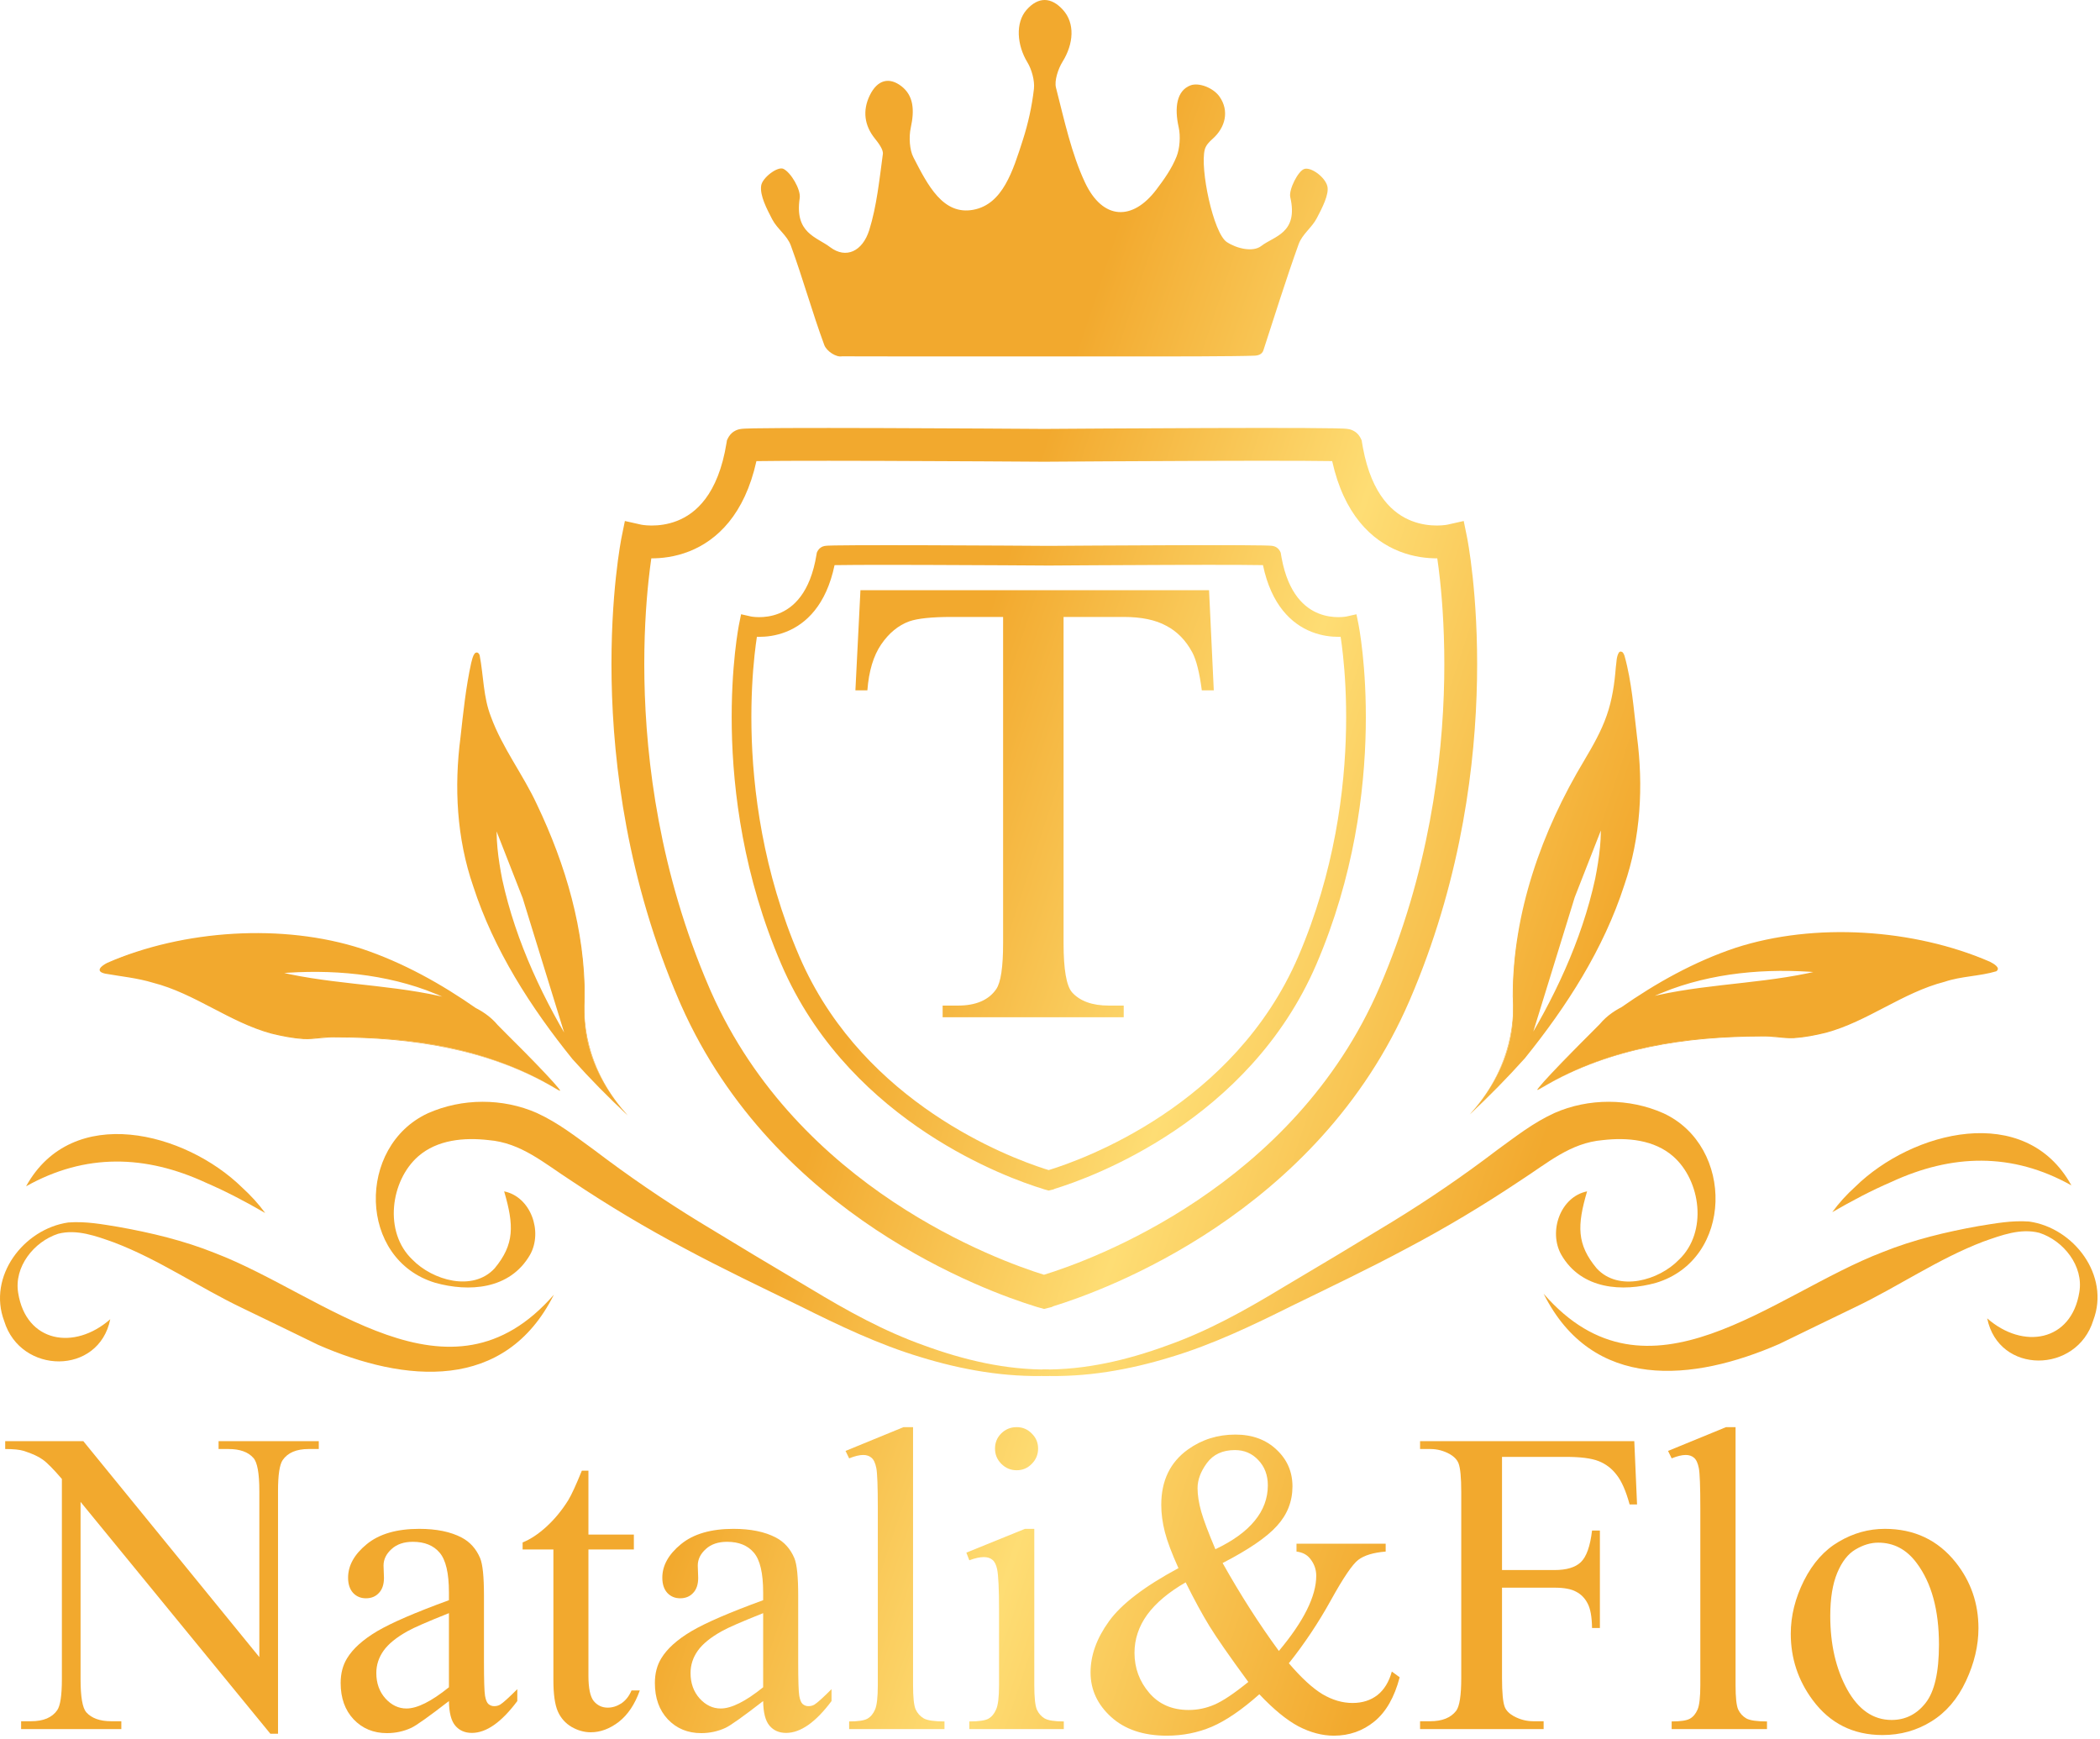 <?xml version="1.0" encoding="UTF-8"?> <svg xmlns="http://www.w3.org/2000/svg" width="320" height="265" viewBox="0 0 320 265" fill="none"><path d="M16.802 201C15.072 209.58 3.142 209.46 0.642 201.29C-1.928 194.48 3.602 187.23 10.412 186.26C13.072 186.06 15.572 186.53 18.072 186.94C23.022 187.82 28.062 189.03 32.732 190.91C49.572 197.34 68.482 215.57 84.402 197.26C76.962 212.15 61.682 210.67 48.492 204.91C45.542 203.46 39.922 200.75 36.902 199.29C30.282 196.12 24.302 191.95 17.422 189.32C14.642 188.33 11.712 187.24 8.862 187.98C5.162 189.18 2.102 193.03 2.772 197.01C3.982 204.56 11.332 205.81 16.802 201Z" fill="url(#paint0_linear_2436_64)"></path><path d="M3.972 180.75C11.012 167.99 28.262 172.46 36.922 180.96C38.202 182.13 39.392 183.42 40.412 184.82C37.422 183.09 34.452 181.53 31.422 180.22C22.202 175.95 13.022 175.67 3.972 180.75Z" fill="url(#paint1_linear_2436_64)"></path><path d="M76.822 181.52C80.882 182.34 82.742 187.63 80.782 191.16C77.692 196.54 71.392 196.86 66.352 195.46C54.542 191.93 54.332 174.65 65.202 169.62C70.412 167.3 76.622 167.29 81.812 169.58C85.102 171.09 87.712 173.17 90.522 175.2C95.722 179.15 101.002 182.77 106.572 186.18C112.132 189.57 117.762 192.95 123.412 196.29C129.022 199.68 134.652 202.81 140.822 205C146.912 207.23 153.302 208.74 159.832 208.66L159.852 209.62C153.222 209.88 146.572 208.71 140.242 206.76C133.912 204.86 127.832 201.95 121.952 199.02C116.052 196.14 110.112 193.32 104.282 190.19C98.442 187.11 92.662 183.65 87.172 179.98C82.832 177.18 79.412 174.12 74.442 173.71C70.722 173.28 66.632 173.65 63.732 176.18C59.512 179.87 58.422 187.73 62.842 191.92C65.902 195.07 72.042 196.86 75.372 193.25C78.402 189.59 78.342 186.72 76.822 181.52Z" fill="url(#paint2_linear_2436_64)"></path><path d="M241.842 181.52C240.312 186.72 240.252 189.6 243.312 193.26C246.642 196.87 252.792 195.09 255.842 191.93C260.252 187.73 259.172 179.87 254.952 176.18C252.052 173.65 247.962 173.28 244.242 173.71C239.262 174.13 235.852 177.19 231.512 179.98C226.022 183.65 220.242 187.11 214.402 190.19C208.572 193.32 202.632 196.14 196.732 199.02C190.852 201.95 184.772 204.86 178.442 206.76C172.112 208.71 165.462 209.88 158.832 209.62L158.852 208.66C165.382 208.74 171.772 207.23 177.862 205C184.042 202.81 189.662 199.68 195.272 196.29C200.922 192.95 206.552 189.57 212.112 186.18C217.682 182.77 222.962 179.16 228.162 175.2C230.972 173.17 233.572 171.09 236.872 169.58C242.062 167.29 248.272 167.3 253.482 169.62C264.342 174.65 264.142 191.92 252.332 195.46C247.302 196.86 240.982 196.53 237.902 191.16C235.922 187.62 237.772 182.34 241.842 181.52Z" fill="url(#paint3_linear_2436_64)"></path><path d="M184.177 65.219C189.557 65.202 194.77 65.196 198.651 65.214C200.589 65.223 202.206 65.237 203.348 65.26C203.915 65.271 204.386 65.285 204.728 65.302C204.892 65.31 205.065 65.32 205.218 65.337C205.284 65.344 205.416 65.359 205.564 65.391C205.628 65.404 205.789 65.439 205.982 65.514C206.076 65.552 206.256 65.628 206.459 65.763C206.607 65.861 206.949 66.107 207.221 66.556L207.332 66.762L207.492 67.092L207.55 67.454L207.677 68.189C209.055 75.64 212.435 78.312 215.066 79.352C216.521 79.928 217.928 80.075 218.985 80.071C219.508 80.069 219.932 80.03 220.211 79.994C220.35 79.976 220.453 79.959 220.512 79.948C220.532 79.945 220.547 79.941 220.557 79.939L220.564 79.938C220.565 79.938 220.567 79.939 220.568 79.938L223.044 79.381L223.552 81.883L221.102 82.38C223.533 81.886 223.553 81.884 223.553 81.885C223.553 81.885 223.553 81.886 223.553 81.888C223.553 81.89 223.554 81.892 223.555 81.895C223.556 81.901 223.558 81.91 223.56 81.92C223.564 81.94 223.569 81.969 223.576 82.005C223.59 82.078 223.609 82.183 223.634 82.318C223.683 82.589 223.752 82.983 223.832 83.493C223.993 84.513 224.203 85.997 224.405 87.884C224.809 91.656 225.182 97.046 225.067 103.563C224.842 116.182 222.785 133.091 215.527 150.693L214.808 152.399C200.779 184.973 168.074 196.695 160.545 199.01L160.453 199.053L160.243 199.149L160.019 199.206L159.738 199.275L159.102 199.434L158.469 199.261L158.069 199.15L158.018 199.137L157.967 199.12L157.687 199.03C150.648 196.857 118.086 185.355 103.79 153.164L103.456 152.399C95.614 134.187 93.429 116.589 93.197 103.563C93.082 97.046 93.454 91.656 93.859 87.884C94.061 85.997 94.271 84.513 94.432 83.493C94.512 82.983 94.581 82.589 94.63 82.318C94.655 82.183 94.674 82.078 94.688 82.005C94.695 81.969 94.7 81.94 94.704 81.92C94.706 81.91 94.708 81.901 94.709 81.895C94.71 81.892 94.711 81.89 94.711 81.888C94.711 81.886 94.711 81.885 94.711 81.885C94.712 81.884 94.733 81.887 97.162 82.38L94.712 81.883L95.22 79.381L97.695 79.937L97.696 79.938H97.699L97.706 79.94C97.716 79.942 97.731 79.944 97.752 79.948C97.811 79.959 97.914 79.976 98.053 79.994C98.332 80.03 98.756 80.069 99.279 80.071C100.336 80.075 101.743 79.928 103.198 79.352C105.914 78.279 109.427 75.466 110.714 67.454L110.775 67.075L110.945 66.732L111.062 66.526C111.343 66.076 111.693 65.834 111.836 65.742C112.038 65.613 112.215 65.54 112.308 65.505C112.496 65.433 112.655 65.4 112.717 65.388C112.861 65.358 112.989 65.344 113.054 65.337C113.204 65.321 113.377 65.311 113.54 65.304C113.881 65.287 114.351 65.273 114.918 65.263C116.059 65.241 117.676 65.226 119.613 65.218C123.493 65.2 128.707 65.206 134.087 65.222C144.826 65.255 156.254 65.33 159.131 65.35C162.004 65.33 173.435 65.252 184.177 65.219ZM184.193 70.219C173.44 70.252 161.994 70.33 159.15 70.35H159.114C156.271 70.331 144.824 70.255 134.071 70.222C128.694 70.206 123.496 70.201 119.636 70.218C117.845 70.226 116.351 70.239 115.264 70.258C113.462 78.374 109.292 82.32 105.037 84.003C102.84 84.872 100.768 85.077 99.26 85.071C99.256 85.071 99.253 85.07 99.249 85.07C99.121 85.946 98.974 87.07 98.83 88.416C98.445 92.013 98.085 97.194 98.196 103.474C98.42 116.046 100.531 132.963 108.048 150.421L108.36 151.137C121.671 181.103 152.145 192.073 159.085 194.227C166.332 191.998 197.111 180.85 210.216 150.421C217.733 132.963 219.844 116.046 220.068 103.474C220.179 97.194 219.819 92.013 219.434 88.416C219.29 87.07 219.141 85.946 219.014 85.07C219.011 85.07 219.007 85.071 219.004 85.071C217.496 85.077 215.424 84.872 213.227 84.003C208.971 82.32 204.8 78.373 202.998 70.255C201.912 70.236 200.419 70.222 198.628 70.214C194.768 70.196 189.57 70.202 184.193 70.219ZM220.568 79.938H220.564C220.562 79.939 220.559 79.939 220.557 79.939H220.559C220.56 79.939 220.562 79.939 220.564 79.938C220.566 79.938 220.568 79.938 220.569 79.937L220.568 79.938Z" fill="url(#paint4_linear_2436_64)"></path><path d="M188.967 83.069C190.396 83.075 191.586 83.086 192.426 83.103C192.843 83.111 193.188 83.122 193.434 83.134C193.554 83.14 193.674 83.147 193.777 83.159C193.823 83.163 193.906 83.173 193.998 83.193C194.038 83.201 194.137 83.223 194.254 83.269C194.311 83.292 194.42 83.339 194.542 83.42C194.632 83.48 194.837 83.629 194.999 83.9L195.065 84.023L195.159 84.218L195.193 84.433L195.288 84.985C196.322 90.58 198.884 92.66 200.95 93.477C202.076 93.922 203.16 94.034 203.971 94.031C204.373 94.029 204.7 93.999 204.919 93.971C205.027 93.957 205.108 93.944 205.157 93.935C205.179 93.931 205.194 93.928 205.203 93.926L206.698 93.591L207.002 95.092L205.532 95.39C206.907 95.111 206.996 95.093 207.002 95.092L207.003 95.095C207.003 95.096 207.003 95.098 207.004 95.1C207.005 95.104 207.005 95.11 207.007 95.118C207.01 95.132 207.014 95.153 207.019 95.179C207.029 95.231 207.044 95.307 207.061 95.406C207.097 95.603 207.147 95.891 207.206 96.265C207.324 97.012 207.478 98.101 207.627 99.487C207.924 102.258 208.198 106.22 208.113 111.013C207.944 120.593 206.342 133.531 200.59 146.922C190.293 170.834 166.24 179.436 160.747 181.123L160.641 181.171L160.515 181.227L160.38 181.259L160.17 181.309L159.795 181.399L159.133 181.216L159.095 181.205L159.057 181.193L158.848 181.123C153.672 179.528 130.143 171.194 119.55 148.03L119.055 146.913C113.287 133.527 111.68 120.591 111.51 111.012C111.425 106.22 111.699 102.258 111.996 99.487C112.145 98.101 112.3 97.012 112.418 96.265C112.477 95.891 112.527 95.603 112.562 95.406C112.58 95.307 112.595 95.231 112.605 95.178C112.61 95.152 112.614 95.131 112.617 95.117C112.618 95.11 112.619 95.104 112.62 95.1C112.62 95.098 112.621 95.095 112.621 95.094L112.622 95.093C112.622 95.092 112.622 95.091 114.092 95.39L112.622 95.091L112.928 93.589L114.42 93.926C114.428 93.928 114.444 93.932 114.468 93.936C114.517 93.945 114.598 93.958 114.707 93.972C114.925 94 115.252 94.03 115.655 94.032C116.466 94.035 117.55 93.924 118.675 93.48C120.807 92.638 123.466 90.45 124.431 84.433L124.468 84.205L124.57 83.999L124.64 83.875C124.809 83.603 125.021 83.459 125.107 83.404C125.229 83.326 125.336 83.282 125.391 83.261C125.505 83.218 125.601 83.198 125.64 83.19C125.728 83.172 125.809 83.163 125.853 83.159C125.954 83.148 126.074 83.141 126.193 83.135C126.439 83.123 126.782 83.114 127.199 83.106C128.038 83.09 129.229 83.079 130.658 83.073C133.519 83.06 137.364 83.065 141.333 83.076C149.258 83.1 157.692 83.155 159.811 83.17C161.929 83.155 170.364 83.097 178.291 83.073C182.26 83.06 186.106 83.055 188.967 83.069ZM178.301 86.073C170.368 86.098 161.923 86.155 159.823 86.17H159.802C157.703 86.155 149.257 86.1 141.324 86.076C137.357 86.065 133.52 86.06 130.671 86.073C129.245 86.079 128.073 86.09 127.257 86.106C127.228 86.106 127.199 86.107 127.171 86.108C125.897 92.183 122.842 95.059 119.777 96.27C118.206 96.89 116.722 97.037 115.641 97.032C115.535 97.031 115.434 97.028 115.336 97.025C115.232 97.711 115.104 98.648 114.979 99.807C114.693 102.473 114.427 106.308 114.51 110.958C114.675 120.265 116.237 132.793 121.809 145.727L122.279 146.784C132.01 168.057 153.391 176.222 159.238 178.102L159.763 178.266L159.779 178.272L159.797 178.277L159.8 178.278C164.991 176.692 188.049 168.462 197.834 145.737C203.391 132.798 204.949 120.268 205.113 110.96C205.195 106.31 204.929 102.473 204.643 99.807C204.519 98.647 204.391 97.71 204.287 97.024C204.189 97.027 204.087 97.03 203.982 97.031C202.901 97.035 201.417 96.887 199.847 96.266C196.782 95.054 193.726 92.178 192.452 86.105C192.424 86.104 192.395 86.103 192.366 86.103C191.55 86.087 190.378 86.075 188.952 86.069C186.103 86.056 182.268 86.06 178.301 86.073ZM114.42 93.926L114.414 93.925C114.414 93.925 114.415 93.925 114.416 93.925L114.42 93.926Z" fill="url(#paint5_linear_2436_64)"></path><path d="M66.922 152.25C66.922 152.25 62.812 151.21 55.242 150.53C47.672 149.84 40.792 148.05 40.792 148.05C40.792 148.05 49.772 146.72 60.232 149.05C64.022 149.9 68.652 151.87 72.482 153.92C66.572 149.73 58.402 145.09 49.882 143.37C32.912 139.95 15.182 146.29 15.312 147.77C15.352 148.21 16.952 148.36 18.282 148.54C30.892 150.22 34.492 156.84 45.142 158.12C48.492 158.52 47.092 157.8 53.512 158.01C59.502 158.2 71.422 158.71 82.682 164.72C84.582 165.74 85.252 166.26 85.332 166.16C85.492 165.94 78.912 159.05 74.442 155.15C72.372 153.35 69.592 152.89 66.922 152.25Z" fill="url(#paint6_linear_2436_64)"></path><path d="M66.802 152.74C62.522 151.8 58.152 151.27 53.772 150.85C48.632 150.27 43.542 149.22 38.542 147.92C50.152 146.24 62.362 147.77 72.622 153.66L72.302 154.18C66.962 150.39 61.192 147.13 54.992 145.02C43.022 141.06 28.072 141.98 16.512 146.94C16.162 147.13 15.792 147.34 15.542 147.61C15.412 147.78 15.412 147.79 15.572 147.9C16.492 148.3 17.542 148.29 18.532 148.47C21.802 148.93 25.002 149.84 28.022 151.18C32.512 153.19 36.642 156.05 41.432 157.34C43.022 157.73 44.642 158.05 46.272 158.17C47.902 158.24 49.542 157.85 51.192 157.93C62.652 157.98 74.452 159.79 84.432 165.72L84.962 166.03C85.052 166.08 85.142 166.13 85.232 166.17C85.382 166.23 85.262 166.05 85.212 165.99C82.302 162.53 79.012 159.39 75.602 156.44C73.232 154.01 70.052 153.32 66.802 152.74ZM67.042 151.77C70.242 152.49 73.642 153.54 75.842 156.18C79.032 159.46 82.402 162.58 85.322 166.11C85.372 166.17 85.292 166.21 85.242 166.18C85.142 166.14 85.052 166.09 84.962 166.04L84.432 165.73C74.442 159.84 62.642 158.07 51.202 158.06C49.542 157.99 47.932 158.39 46.272 158.32C44.622 158.21 43.002 157.89 41.392 157.5C35.002 155.78 29.722 151.37 23.302 149.73C20.932 149.01 18.482 148.78 16.042 148.35C14.422 148 15.412 147.16 16.372 146.69C27.942 141.66 43.102 140.65 55.142 144.56C61.422 146.66 67.252 149.91 72.652 153.69L72.332 154.21C69.932 152.94 67.452 151.8 64.912 150.85C57.282 148.08 48.872 147.6 40.852 148.47L40.892 147.66C49.462 150 58.402 149.85 67.042 151.77Z" fill="url(#paint7_linear_2436_64)"></path><path d="M89.042 151.96C89.122 139.33 84.192 128.23 82.652 124.77C78.352 115.09 74.222 112.37 73.292 103.41C73.142 102 73.002 99.68 72.632 99.67C71.722 99.63 70.202 113.43 69.992 118.39C69.282 134.7 78.552 150.03 87.632 161.09C83.822 155.35 79.712 146.47 77.872 140.93C74.322 130.2 75.272 124.33 75.272 124.33L80.102 136.67L87.632 161.08C90.412 164.46 93.172 167.45 95.632 169.94C93.012 167.02 90.502 163.18 89.472 158.34C88.912 155.67 89.032 153.81 89.042 151.96Z" fill="url(#paint8_linear_2436_64)"></path><path d="M88.992 151.96C88.962 141.79 85.952 131.84 81.542 122.77C79.372 118.17 76.162 114.13 74.382 109.33C73.202 106.36 73.182 103.09 72.602 100.02C72.582 99.97 72.542 99.89 72.542 99.9C72.512 99.92 72.762 99.94 72.712 99.91C71.402 103.88 71.302 108.24 70.772 112.38C69.842 119.9 70.302 127.58 72.832 134.76C76.012 144.36 81.632 152.97 88.012 160.75C88.052 160.76 87.212 161.34 87.212 161.35C80.502 150.48 73.172 135.31 75.012 122.28L80.572 136.48C80.592 136.53 88.102 160.87 88.112 160.92C89.922 163.2 93.122 167.25 95.622 169.93L95.632 169.94C91.142 165.12 88.522 158.59 88.992 151.96ZM89.102 151.96C88.592 158.58 91.172 165.1 95.642 169.94C92.732 167.22 89.922 164.38 87.262 161.4L87.202 161.33L87.172 161.23C87.172 161.22 79.602 136.72 79.652 136.85L74.822 124.51L75.782 124.41C75.452 127.55 75.922 130.88 76.532 134C78.602 143.54 82.902 152.57 88.062 160.8C88.052 160.79 87.252 161.42 87.252 161.39C80.862 153.48 75.252 144.74 72.102 135.01C69.592 127.73 69.182 119.91 70.172 112.33C70.592 108.54 70.982 104.74 71.802 101C71.962 100.5 71.992 100 72.362 99.54C72.372 99.5 72.542 99.42 72.642 99.41C72.922 99.43 73.032 99.68 73.092 99.85C73.692 102.99 73.632 106.19 74.802 109.18C76.532 113.94 79.722 118.02 81.842 122.62C86.202 131.76 89.152 141.77 89.102 151.96Z" fill="url(#paint9_linear_2436_64)"></path><path d="M302.812 200.87C308.272 205.67 315.642 204.42 316.852 196.87C317.522 192.9 314.462 189.04 310.762 187.84C307.912 187.1 304.992 188.19 302.202 189.18C295.312 191.81 289.342 195.98 282.722 199.15C279.692 200.63 274.102 203.3 271.132 204.77C257.942 210.53 242.672 212.02 235.222 197.12C251.142 215.43 270.062 197.2 286.892 190.77C291.562 188.89 296.602 187.68 301.552 186.8C304.052 186.4 306.552 185.92 309.212 186.12C316.022 187.08 321.552 194.34 318.982 201.15C316.472 209.33 304.552 209.45 302.812 200.87Z" fill="url(#paint10_linear_2436_64)"></path><path d="M315.642 180.61C306.592 175.54 297.412 175.82 288.192 180.09C285.162 181.39 282.192 182.96 279.202 184.69C280.222 183.28 281.402 182 282.692 180.83C291.352 172.32 308.612 167.85 315.642 180.61Z" fill="url(#paint11_linear_2436_64)"></path><path d="M252.692 152.12C252.692 152.12 256.802 151.08 264.372 150.4C271.942 149.71 278.822 147.92 278.822 147.92C278.822 147.92 269.842 146.59 259.382 148.92C255.592 149.77 250.962 151.74 247.132 153.79C253.042 149.6 261.212 144.96 269.732 143.24C286.702 139.82 304.432 146.16 304.302 147.64C304.262 148.08 302.662 148.23 301.332 148.41C288.722 150.09 285.122 156.71 274.472 157.99C271.122 158.39 272.522 157.67 266.102 157.88C260.112 158.07 248.192 158.58 236.932 164.59C235.032 165.61 234.362 166.13 234.282 166.03C234.122 165.81 240.702 158.92 245.172 155.02C247.242 153.21 250.022 152.75 252.692 152.12Z" fill="url(#paint12_linear_2436_64)"></path><path d="M252.572 151.63C261.212 149.72 270.152 149.86 278.722 147.51L278.762 148.32C270.742 147.45 262.332 147.93 254.702 150.7C252.162 151.65 249.682 152.78 247.282 154.06L246.962 153.54C252.362 149.76 258.192 146.51 264.472 144.41C276.522 140.5 291.662 141.51 303.242 146.54C303.732 146.8 304.962 147.46 304.192 147.99C301.622 148.76 298.872 148.72 296.312 149.59C289.892 151.24 284.612 155.64 278.222 157.36C276.622 157.75 274.992 158.07 273.342 158.18C271.682 158.25 270.072 157.85 268.412 157.92C256.962 157.93 245.172 159.7 235.182 165.59L234.652 165.9C234.562 165.95 234.472 166 234.372 166.04C234.322 166.08 234.242 166.04 234.292 165.97C237.202 162.45 240.572 159.32 243.772 156.04C245.972 153.4 249.372 152.35 252.572 151.63ZM252.812 152.6C249.572 153.18 246.382 153.87 244.012 156.29C240.602 159.24 237.302 162.38 234.402 165.84C233.992 166.37 235.102 165.59 235.192 165.56C245.172 159.63 256.972 157.82 268.432 157.77C270.072 157.69 271.722 158.08 273.352 158.01C274.982 157.89 276.602 157.57 278.192 157.18C282.982 155.89 287.112 153.03 291.602 151.02C294.622 149.68 297.822 148.77 301.092 148.31C302.082 148.13 303.142 148.14 304.052 147.74C304.212 147.63 304.212 147.62 304.082 147.45C303.832 147.18 303.462 146.98 303.112 146.78C291.532 141.82 276.632 140.9 264.632 144.86C258.432 146.98 252.662 150.24 247.322 154.03L247.002 153.51C257.262 147.61 269.472 146.08 281.082 147.77C276.082 149.08 270.982 150.12 265.852 150.7C261.462 151.13 257.092 151.66 252.812 152.6Z" fill="url(#paint13_linear_2436_64)"></path><path d="M230.572 151.82C230.492 139.19 235.422 128.09 236.962 124.63C241.262 114.95 245.392 112.23 246.322 103.27C246.472 101.86 246.612 99.54 246.982 99.53C247.892 99.49 249.412 113.29 249.622 118.25C250.332 134.56 241.062 149.89 231.982 160.95C235.792 155.21 239.902 146.33 241.742 140.79C245.292 130.06 244.342 124.19 244.342 124.19L239.512 136.53L231.982 160.94C229.202 164.32 226.442 167.31 223.982 169.8C226.602 166.88 229.112 163.04 230.142 158.2C230.702 155.53 230.582 153.67 230.572 151.82Z" fill="url(#paint14_linear_2436_64)"></path><path d="M230.512 151.82C230.512 139.08 234.922 126.63 241.442 115.8C242.732 113.62 243.992 111.42 244.822 109.04C245.662 106.66 246.022 104.17 246.222 101.64C246.342 100.91 246.282 100.1 246.692 99.41C246.712 99.37 246.862 99.26 246.982 99.27C247.082 99.28 247.252 99.36 247.262 99.4C247.442 99.6 247.472 99.75 247.542 99.91C248.662 103.91 248.942 108.08 249.442 112.18C250.432 119.77 250.022 127.59 247.512 134.86C244.362 144.59 238.752 153.33 232.362 161.24C232.362 161.28 231.562 160.65 231.552 160.65C236.712 152.41 241.012 143.39 243.082 133.85C243.692 130.73 244.162 127.4 243.832 124.26L244.792 124.36L239.962 136.7C240.022 136.53 232.432 161.1 232.442 161.07V161.08L232.412 161.18L232.352 161.25C229.682 164.23 226.882 167.07 223.972 169.79C228.442 164.95 231.022 158.44 230.512 151.82ZM230.622 151.82C231.092 158.45 228.472 164.98 223.962 169.81L223.972 169.8C226.472 167.13 229.682 163.08 231.482 160.79C231.492 160.75 239.012 136.38 239.022 136.35L244.582 122.15C246.422 135.18 239.092 150.34 232.382 161.22C232.392 161.21 231.552 160.63 231.582 160.62C237.962 152.84 243.582 144.23 246.762 134.63C249.292 127.45 249.752 119.77 248.822 112.25C248.292 108.11 248.192 103.75 246.882 99.78C246.832 99.8 247.082 99.79 247.052 99.77C247.052 99.76 247.012 99.84 246.992 99.89C246.422 102.96 246.402 106.22 245.212 109.2C243.432 114 240.212 118.03 238.052 122.64C233.662 131.7 230.652 141.65 230.622 151.82Z" fill="url(#paint15_linear_2436_64)"></path><path d="M192.512 53.39C192.322 53.96 191.782 54.16 191.202 54.19C188.662 54.31 176.492 54.31 176.492 54.31H148.682C148.682 54.31 128.462 54.31 128.282 54.29C127.452 54.47 125.952 53.52 125.602 52.56C123.772 47.6 122.332 42.39 120.512 37.42C119.942 35.85 118.452 34.91 117.672 33.42C116.862 31.85 115.752 29.78 115.992 28.26C116.182 27.06 118.492 25.32 119.362 25.72C120.502 26.25 122.052 28.87 121.862 30.18C121.052 35.54 124.402 36.07 126.512 37.67C128.912 39.48 131.432 38.3 132.452 35.07C133.592 31.44 134.002 27.38 134.532 23.46C134.622 22.78 133.822 21.74 133.292 21.08C131.732 19.13 131.402 16.87 132.532 14.54C133.712 12.1 135.532 11.73 137.352 13.13C139.222 14.57 139.372 16.78 138.782 19.47C138.482 20.83 138.592 22.84 139.182 23.96C141.372 28.22 143.702 32.83 148.322 31.96C152.812 31.12 154.352 26.02 155.872 21.29C156.662 18.83 157.252 16.18 157.552 13.54C157.692 12.26 157.192 10.54 156.552 9.49C154.952 6.86 154.712 3.47 156.412 1.52C158.212 -0.54 160.202 -0.47 161.982 1.51C163.832 3.56 163.612 6.67 161.902 9.42C161.262 10.45 160.632 12.29 160.912 13.36C162.172 18.28 163.282 23.45 165.332 27.8C168.042 33.56 172.582 33.69 176.212 28.88C177.362 27.36 178.532 25.73 179.282 23.86C179.782 22.61 179.912 20.73 179.602 19.36C178.952 16.45 179.272 13.82 181.402 13.01C182.692 12.52 184.892 13.39 185.822 14.71C187.362 16.89 186.732 19.44 184.752 21.18C184.282 21.59 183.742 22.15 183.582 22.79C182.832 25.69 184.882 35.51 186.942 36.88C188.452 37.88 190.932 38.46 192.192 37.48C194.132 35.97 197.882 35.55 196.612 30.03C196.352 28.9 197.832 25.97 198.792 25.73C199.852 25.46 201.892 26.99 202.252 28.33C202.592 29.57 201.442 31.73 200.662 33.23C199.892 34.71 198.442 35.66 197.882 37.22C195.952 42.59 194.242 48.08 192.512 53.39Z" fill="url(#paint16_linear_2436_64)"></path><path d="M184.237 89.92L184.957 105.18H183.134C182.782 102.493 182.302 100.573 181.694 99.422C180.702 97.566 179.375 96.207 177.711 95.343C176.08 94.447 173.92 93.999 171.233 93.999H162.067V143.714C162.067 147.713 162.499 150.208 163.363 151.2C164.579 152.543 166.45 153.215 168.978 153.215H171.233V154.991H143.64V153.215H145.944C148.695 153.215 150.647 152.383 151.798 150.72C152.502 149.696 152.854 147.361 152.854 143.714V93.999H145.032C141.993 93.999 139.833 94.223 138.554 94.671C136.89 95.279 135.467 96.447 134.283 98.174C133.099 99.902 132.395 102.237 132.172 105.18H130.348L131.116 89.92H184.237Z" fill="url(#paint17_linear_2436_64)"></path><path d="M287.211 232.941C291.697 232.941 295.299 234.645 298.017 238.053C300.325 240.965 301.479 244.308 301.479 248.083C301.479 250.735 300.842 253.421 299.57 256.138C298.297 258.856 296.54 260.905 294.296 262.285C292.075 263.666 289.594 264.356 286.855 264.356C282.391 264.356 278.843 262.577 276.211 259.018C273.99 256.02 272.879 252.655 272.879 248.924C272.879 246.206 273.548 243.51 274.885 240.835C276.244 238.139 278.023 236.155 280.223 234.883C282.423 233.588 284.752 232.941 287.211 232.941ZM286.208 235.044C285.065 235.044 283.911 235.389 282.746 236.08C281.603 236.748 280.676 237.935 279.964 239.638C279.252 241.342 278.897 243.532 278.897 246.206C278.897 250.52 279.748 254.24 281.452 257.368C283.178 260.495 285.443 262.059 288.246 262.059C290.339 262.059 292.064 261.196 293.423 259.471C294.782 257.745 295.461 254.78 295.461 250.574C295.461 245.311 294.329 241.17 292.064 238.15C290.533 236.08 288.581 235.044 286.208 235.044Z" fill="url(#paint18_linear_2436_64)"></path><path d="M264.467 217.444V256.753C264.467 258.608 264.597 259.837 264.855 260.441C265.136 261.045 265.556 261.509 266.117 261.832C266.678 262.134 267.724 262.285 269.255 262.285V263.45H254.729V262.285C256.088 262.285 257.015 262.145 257.511 261.865C258.007 261.584 258.396 261.121 258.676 260.474C258.956 259.827 259.097 258.586 259.097 256.753V229.836C259.097 226.492 259.021 224.443 258.87 223.689C258.719 222.912 258.471 222.384 258.126 222.103C257.803 221.823 257.382 221.683 256.864 221.683C256.303 221.683 255.592 221.855 254.729 222.2L254.179 221.068L263.011 217.444H264.467Z" fill="url(#paint19_linear_2436_64)"></path><path d="M228.879 221.974V239.218H236.87C238.704 239.218 240.041 238.819 240.882 238.021C241.745 237.201 242.316 235.594 242.597 233.2H243.794V248.05H242.597C242.575 246.346 242.349 245.095 241.917 244.297C241.507 243.499 240.925 242.906 240.17 242.518C239.437 242.108 238.337 241.903 236.87 241.903H228.879V255.685C228.879 257.907 229.019 259.374 229.3 260.085C229.515 260.625 229.968 261.088 230.659 261.477C231.608 261.994 232.6 262.253 233.635 262.253H235.22V263.45H216.391V262.253H217.944C219.756 262.253 221.071 261.725 221.891 260.668C222.409 259.978 222.667 258.317 222.667 255.685V227.344C222.667 225.123 222.527 223.656 222.247 222.944C222.031 222.405 221.589 221.941 220.92 221.553C219.993 221.036 219.001 220.777 217.944 220.777H216.391V219.58H249.035L249.455 229.221H248.323C247.762 227.172 247.105 225.673 246.35 224.724C245.616 223.753 244.7 223.052 243.6 222.621C242.521 222.189 240.839 221.974 238.553 221.974H228.879Z" fill="url(#paint20_linear_2436_64)"></path><path d="M197.562 235.206H211.15V236.403C209.273 236.554 207.882 236.975 206.976 237.665C206.092 238.334 204.701 240.383 202.803 243.812C200.905 247.241 198.769 250.444 196.397 253.421C198.316 255.664 200.031 257.238 201.541 258.144C203.051 259.029 204.571 259.471 206.103 259.471C207.591 259.471 208.853 259.072 209.888 258.274C210.923 257.454 211.657 256.257 212.088 254.682L213.285 255.556C212.487 258.597 211.204 260.84 209.435 262.285C207.666 263.73 205.607 264.453 203.256 264.453C201.487 264.453 199.686 263.978 197.853 263.029C196.041 262.059 194.057 260.43 191.9 258.144C189.225 260.517 186.81 262.167 184.653 263.094C182.518 264 180.231 264.453 177.794 264.453C174.235 264.453 171.41 263.504 169.318 261.606C167.225 259.708 166.179 257.443 166.179 254.812C166.179 252.202 167.118 249.603 168.994 247.015C170.871 244.405 174.397 241.709 179.573 238.927C178.56 236.684 177.87 234.85 177.503 233.427C177.136 231.982 176.953 230.601 176.953 229.286C176.953 225.597 178.312 222.783 181.029 220.841C183.143 219.332 185.548 218.577 188.244 218.577C190.811 218.577 192.903 219.342 194.52 220.874C196.138 222.384 196.947 224.249 196.947 226.471C196.947 228.757 196.16 230.763 194.585 232.488C193.032 234.214 190.271 236.101 186.303 238.15C189.042 243.025 191.9 247.489 194.876 251.544C198.672 247.015 200.57 243.197 200.57 240.091C200.57 239.099 200.247 238.215 199.6 237.438C199.125 236.856 198.446 236.511 197.562 236.403V235.206ZM185.203 236.047C187.877 234.775 189.872 233.33 191.188 231.712C192.525 230.094 193.194 228.293 193.194 226.309C193.194 224.756 192.709 223.473 191.738 222.459C190.789 221.445 189.603 220.938 188.179 220.938C186.303 220.938 184.879 221.596 183.909 222.912C182.96 224.206 182.485 225.479 182.485 226.73C182.485 227.787 182.669 228.973 183.035 230.288C183.402 231.583 184.124 233.502 185.203 236.047ZM190.217 256.268C187.37 252.385 185.397 249.549 184.297 247.759C183.197 245.969 181.989 243.747 180.673 241.094C178.085 242.583 176.133 244.222 174.818 246.012C173.523 247.802 172.876 249.743 172.876 251.835C172.876 254.143 173.621 256.171 175.109 257.918C176.597 259.665 178.603 260.538 181.126 260.538C182.485 260.538 183.79 260.269 185.041 259.729C186.314 259.19 188.039 258.036 190.217 256.268Z" fill="url(#paint21_linear_2436_64)"></path><path d="M154.921 217.444C155.826 217.444 156.592 217.768 157.218 218.415C157.865 219.04 158.188 219.806 158.188 220.712C158.188 221.618 157.865 222.394 157.218 223.041C156.592 223.688 155.826 224.012 154.921 224.012C154.015 224.012 153.238 223.688 152.591 223.041C151.944 222.394 151.621 221.618 151.621 220.712C151.621 219.806 151.933 219.04 152.559 218.415C153.206 217.768 153.993 217.444 154.921 217.444ZM157.606 232.941V256.753C157.606 258.608 157.735 259.848 157.994 260.474C158.275 261.078 158.674 261.53 159.191 261.832C159.73 262.134 160.701 262.285 162.103 262.285V263.45H147.706V262.285C149.151 262.285 150.122 262.145 150.618 261.865C151.114 261.584 151.502 261.121 151.782 260.474C152.084 259.827 152.235 258.586 152.235 256.753V245.333C152.235 242.119 152.138 240.037 151.944 239.088C151.793 238.398 151.556 237.924 151.232 237.665C150.909 237.385 150.467 237.244 149.906 237.244C149.302 237.244 148.569 237.406 147.706 237.73L147.253 236.565L156.182 232.941H157.606Z" fill="url(#paint22_linear_2436_64)"></path><path d="M139.132 217.444V256.753C139.132 258.608 139.262 259.837 139.521 260.441C139.801 261.045 140.222 261.509 140.782 261.832C141.343 262.134 142.389 262.285 143.921 262.285V263.45H129.394V262.285C130.753 262.285 131.68 262.145 132.177 261.865C132.673 261.584 133.061 261.121 133.341 260.474C133.622 259.827 133.762 258.586 133.762 256.753V229.836C133.762 226.492 133.686 224.443 133.535 223.689C133.384 222.912 133.136 222.384 132.791 222.103C132.468 221.823 132.047 221.683 131.53 221.683C130.969 221.683 130.257 221.855 129.394 222.2L128.844 221.068L137.677 217.444H139.132Z" fill="url(#paint23_linear_2436_64)"></path><path d="M116.291 259.18C113.25 261.53 111.341 262.889 110.565 263.256C109.4 263.795 108.16 264.065 106.844 264.065C104.795 264.065 103.102 263.364 101.765 261.962C100.449 260.56 99.791 258.716 99.791 256.43C99.791 254.984 100.115 253.733 100.762 252.677C101.646 251.21 103.178 249.83 105.356 248.535C107.556 247.241 111.201 245.667 116.291 243.812V242.647C116.291 239.692 115.817 237.665 114.868 236.565C113.94 235.465 112.582 234.915 110.791 234.915C109.433 234.915 108.354 235.282 107.556 236.015C106.736 236.748 106.327 237.589 106.327 238.538L106.391 240.415C106.391 241.407 106.133 242.173 105.615 242.712C105.119 243.251 104.461 243.521 103.641 243.521C102.843 243.521 102.186 243.24 101.668 242.68C101.172 242.119 100.924 241.353 100.924 240.383C100.924 238.528 101.873 236.824 103.771 235.271C105.669 233.718 108.333 232.941 111.762 232.941C114.393 232.941 116.55 233.384 118.232 234.268C119.505 234.936 120.443 235.983 121.047 237.406C121.435 238.334 121.63 240.232 121.63 243.1V253.162C121.63 255.987 121.683 257.724 121.791 258.371C121.899 258.996 122.072 259.417 122.309 259.632C122.568 259.848 122.859 259.956 123.182 259.956C123.528 259.956 123.83 259.881 124.088 259.73C124.541 259.449 125.415 258.662 126.709 257.368V259.18C124.293 262.415 121.985 264.032 119.785 264.032C118.729 264.032 117.887 263.666 117.262 262.932C116.636 262.199 116.313 260.948 116.291 259.18ZM116.291 257.077V245.785C113.034 247.08 110.932 247.996 109.983 248.535C108.279 249.484 107.06 250.477 106.327 251.512C105.593 252.547 105.227 253.68 105.227 254.909C105.227 256.462 105.69 257.756 106.618 258.791C107.545 259.805 108.613 260.312 109.821 260.312C111.46 260.312 113.617 259.233 116.291 257.077Z" fill="url(#paint24_linear_2436_64)"></path><path d="M89.665 224.077V233.815H96.588V236.08H89.665V255.297C89.665 257.217 89.935 258.511 90.474 259.18C91.035 259.848 91.746 260.182 92.609 260.182C93.321 260.182 94.011 259.967 94.68 259.535C95.348 259.082 95.866 258.425 96.233 257.562H97.494C96.74 259.676 95.672 261.272 94.291 262.35C92.911 263.407 91.487 263.935 90.021 263.935C89.029 263.935 88.058 263.666 87.109 263.127C86.16 262.566 85.459 261.779 85.006 260.765C84.553 259.73 84.327 258.144 84.327 256.009V236.08H79.636V235.012C80.822 234.537 82.03 233.739 83.259 232.618C84.51 231.475 85.621 230.127 86.591 228.574C87.088 227.754 87.778 226.255 88.662 224.077H89.665Z" fill="url(#paint25_linear_2436_64)"></path><path d="M68.409 259.18C65.368 261.53 63.459 262.889 62.683 263.256C61.518 263.795 60.278 264.065 58.962 264.065C56.913 264.065 55.22 263.364 53.883 261.962C52.567 260.56 51.909 258.716 51.909 256.43C51.909 254.984 52.233 253.733 52.88 252.677C53.764 251.21 55.295 249.83 57.474 248.535C59.674 247.241 63.319 245.667 68.409 243.812V242.647C68.409 239.692 67.935 237.665 66.986 236.565C66.058 235.465 64.699 234.915 62.909 234.915C61.55 234.915 60.472 235.282 59.674 236.015C58.854 236.748 58.444 237.589 58.444 238.538L58.509 240.415C58.509 241.407 58.25 242.173 57.733 242.712C57.237 243.251 56.579 243.521 55.759 243.521C54.961 243.521 54.303 243.24 53.786 242.68C53.29 242.119 53.042 241.353 53.042 240.383C53.042 238.528 53.991 236.824 55.889 235.271C57.787 233.718 60.45 232.941 63.88 232.941C66.511 232.941 68.668 233.384 70.35 234.268C71.623 234.936 72.561 235.983 73.165 237.406C73.553 238.334 73.747 240.232 73.747 243.1V253.162C73.747 255.987 73.801 257.724 73.909 258.371C74.017 258.996 74.189 259.417 74.427 259.632C74.686 259.848 74.977 259.956 75.3 259.956C75.645 259.956 75.947 259.881 76.206 259.73C76.659 259.449 77.533 258.662 78.827 257.368V259.18C76.411 262.415 74.103 264.032 71.903 264.032C70.846 264.032 70.005 263.666 69.38 262.932C68.754 262.199 68.431 260.948 68.409 259.18ZM68.409 257.077V245.785C65.152 247.08 63.049 247.996 62.1 248.535C60.397 249.484 59.178 250.477 58.444 251.512C57.711 252.547 57.344 253.68 57.344 254.909C57.344 256.462 57.808 257.756 58.736 258.791C59.663 259.805 60.731 260.312 61.939 260.312C63.578 260.312 65.735 259.233 68.409 257.077Z" fill="url(#paint26_linear_2436_64)"></path><path d="M0.792 219.58H12.698L39.518 252.482V227.183C39.518 224.487 39.216 222.804 38.612 222.136C37.814 221.23 36.553 220.777 34.827 220.777H33.306V219.58H48.577V220.777H47.024C45.169 220.777 43.853 221.338 43.077 222.459C42.602 223.149 42.365 224.724 42.365 227.183V264.162H41.2L12.277 228.833V255.847C12.277 258.543 12.568 260.226 13.151 260.894C13.97 261.8 15.232 262.253 16.936 262.253H18.489V263.45H3.218V262.253H4.739C6.615 262.253 7.942 261.692 8.718 260.571C9.193 259.881 9.43 258.306 9.43 255.847V225.339C8.157 223.85 7.187 222.869 6.518 222.394C5.871 221.92 4.911 221.478 3.639 221.068C3.013 220.874 2.064 220.777 0.792 220.777V219.58Z" fill="url(#paint27_linear_2436_64)"></path><defs><linearGradient id="paint0_linear_2436_64" x1="34.5" y1="161" x2="320" y2="256" gradientUnits="userSpaceOnUse"><stop stop-color="#F2A92E"></stop><stop offset="0.295" stop-color="#F2A92E"></stop><stop offset="0.458" stop-color="#FEDD74"></stop><stop offset="0.647" stop-color="#F2A92E"></stop><stop offset="1" stop-color="#F2A92E"></stop></linearGradient><linearGradient id="paint1_linear_2436_64" x1="34.5" y1="161" x2="320" y2="256" gradientUnits="userSpaceOnUse"><stop stop-color="#F2A92E"></stop><stop offset="0.295" stop-color="#F2A92E"></stop><stop offset="0.458" stop-color="#FEDD74"></stop><stop offset="0.647" stop-color="#F2A92E"></stop><stop offset="1" stop-color="#F2A92E"></stop></linearGradient><linearGradient id="paint2_linear_2436_64" x1="34.5" y1="161" x2="320" y2="256" gradientUnits="userSpaceOnUse"><stop stop-color="#F2A92E"></stop><stop offset="0.295" stop-color="#F2A92E"></stop><stop offset="0.458" stop-color="#FEDD74"></stop><stop offset="0.647" stop-color="#F2A92E"></stop><stop offset="1" stop-color="#F2A92E"></stop></linearGradient><linearGradient id="paint3_linear_2436_64" x1="34.5" y1="161" x2="320" y2="256" gradientUnits="userSpaceOnUse"><stop stop-color="#F2A92E"></stop><stop offset="0.295" stop-color="#F2A92E"></stop><stop offset="0.458" stop-color="#FEDD74"></stop><stop offset="0.647" stop-color="#F2A92E"></stop><stop offset="1" stop-color="#F2A92E"></stop></linearGradient><linearGradient id="paint4_linear_2436_64" x1="34.5" y1="161" x2="320" y2="256" gradientUnits="userSpaceOnUse"><stop stop-color="#F2A92E"></stop><stop offset="0.295" stop-color="#F2A92E"></stop><stop offset="0.458" stop-color="#FEDD74"></stop><stop offset="0.647" stop-color="#F2A92E"></stop><stop offset="1" stop-color="#F2A92E"></stop></linearGradient><linearGradient id="paint5_linear_2436_64" x1="34.5" y1="161" x2="320" y2="256" gradientUnits="userSpaceOnUse"><stop stop-color="#F2A92E"></stop><stop offset="0.295" stop-color="#F2A92E"></stop><stop offset="0.458" stop-color="#FEDD74"></stop><stop offset="0.647" stop-color="#F2A92E"></stop><stop offset="1" stop-color="#F2A92E"></stop></linearGradient><linearGradient id="paint6_linear_2436_64" x1="34.5" y1="161" x2="320" y2="256" gradientUnits="userSpaceOnUse"><stop stop-color="#F2A92E"></stop><stop offset="0.295" stop-color="#F2A92E"></stop><stop offset="0.458" stop-color="#FEDD74"></stop><stop offset="0.647" stop-color="#F2A92E"></stop><stop offset="1" stop-color="#F2A92E"></stop></linearGradient><linearGradient id="paint7_linear_2436_64" x1="34.5" y1="161" x2="320" y2="256" gradientUnits="userSpaceOnUse"><stop stop-color="#F2A92E"></stop><stop offset="0.295" stop-color="#F2A92E"></stop><stop offset="0.458" stop-color="#FEDD74"></stop><stop offset="0.647" stop-color="#F2A92E"></stop><stop offset="1" stop-color="#F2A92E"></stop></linearGradient><linearGradient id="paint8_linear_2436_64" x1="34.5" y1="161" x2="320" y2="256" gradientUnits="userSpaceOnUse"><stop stop-color="#F2A92E"></stop><stop offset="0.295" stop-color="#F2A92E"></stop><stop offset="0.458" stop-color="#FEDD74"></stop><stop offset="0.647" stop-color="#F2A92E"></stop><stop offset="1" stop-color="#F2A92E"></stop></linearGradient><linearGradient id="paint9_linear_2436_64" x1="34.5" y1="161" x2="320" y2="256" gradientUnits="userSpaceOnUse"><stop stop-color="#F2A92E"></stop><stop offset="0.295" stop-color="#F2A92E"></stop><stop offset="0.458" stop-color="#FEDD74"></stop><stop offset="0.647" stop-color="#F2A92E"></stop><stop offset="1" stop-color="#F2A92E"></stop></linearGradient><linearGradient id="paint10_linear_2436_64" x1="34.5" y1="161" x2="320" y2="256" gradientUnits="userSpaceOnUse"><stop stop-color="#F2A92E"></stop><stop offset="0.295" stop-color="#F2A92E"></stop><stop offset="0.458" stop-color="#FEDD74"></stop><stop offset="0.647" stop-color="#F2A92E"></stop><stop offset="1" stop-color="#F2A92E"></stop></linearGradient><linearGradient id="paint11_linear_2436_64" x1="34.5" y1="161" x2="320" y2="256" gradientUnits="userSpaceOnUse"><stop stop-color="#F2A92E"></stop><stop offset="0.295" stop-color="#F2A92E"></stop><stop offset="0.458" stop-color="#FEDD74"></stop><stop offset="0.647" stop-color="#F2A92E"></stop><stop offset="1" stop-color="#F2A92E"></stop></linearGradient><linearGradient id="paint12_linear_2436_64" x1="34.5" y1="161" x2="320" y2="256" gradientUnits="userSpaceOnUse"><stop stop-color="#F2A92E"></stop><stop offset="0.295" stop-color="#F2A92E"></stop><stop offset="0.458" stop-color="#FEDD74"></stop><stop offset="0.647" stop-color="#F2A92E"></stop><stop offset="1" stop-color="#F2A92E"></stop></linearGradient><linearGradient id="paint13_linear_2436_64" x1="34.5" y1="161" x2="320" y2="256" gradientUnits="userSpaceOnUse"><stop stop-color="#F2A92E"></stop><stop offset="0.295" stop-color="#F2A92E"></stop><stop offset="0.458" stop-color="#FEDD74"></stop><stop offset="0.647" stop-color="#F2A92E"></stop><stop offset="1" stop-color="#F2A92E"></stop></linearGradient><linearGradient id="paint14_linear_2436_64" x1="34.5" y1="161" x2="320" y2="256" gradientUnits="userSpaceOnUse"><stop stop-color="#F2A92E"></stop><stop offset="0.295" stop-color="#F2A92E"></stop><stop offset="0.458" stop-color="#FEDD74"></stop><stop offset="0.647" stop-color="#F2A92E"></stop><stop offset="1" stop-color="#F2A92E"></stop></linearGradient><linearGradient id="paint15_linear_2436_64" x1="34.5" y1="161" x2="320" y2="256" gradientUnits="userSpaceOnUse"><stop stop-color="#F2A92E"></stop><stop offset="0.295" stop-color="#F2A92E"></stop><stop offset="0.458" stop-color="#FEDD74"></stop><stop offset="0.647" stop-color="#F2A92E"></stop><stop offset="1" stop-color="#F2A92E"></stop></linearGradient><linearGradient id="paint16_linear_2436_64" x1="34.5" y1="161" x2="320" y2="256" gradientUnits="userSpaceOnUse"><stop stop-color="#F2A92E"></stop><stop offset="0.295" stop-color="#F2A92E"></stop><stop offset="0.458" stop-color="#FEDD74"></stop><stop offset="0.647" stop-color="#F2A92E"></stop><stop offset="1" stop-color="#F2A92E"></stop></linearGradient><linearGradient id="paint17_linear_2436_64" x1="34.5" y1="161" x2="320" y2="256" gradientUnits="userSpaceOnUse"><stop stop-color="#F2A92E"></stop><stop offset="0.295" stop-color="#F2A92E"></stop><stop offset="0.458" stop-color="#FEDD74"></stop><stop offset="0.647" stop-color="#F2A92E"></stop><stop offset="1" stop-color="#F2A92E"></stop></linearGradient><linearGradient id="paint18_linear_2436_64" x1="34.5" y1="161" x2="320" y2="256" gradientUnits="userSpaceOnUse"><stop stop-color="#F2A92E"></stop><stop offset="0.295" stop-color="#F2A92E"></stop><stop offset="0.458" stop-color="#FEDD74"></stop><stop offset="0.647" stop-color="#F2A92E"></stop><stop offset="1" stop-color="#F2A92E"></stop></linearGradient><linearGradient id="paint19_linear_2436_64" x1="34.5" y1="161" x2="320" y2="256" gradientUnits="userSpaceOnUse"><stop stop-color="#F2A92E"></stop><stop offset="0.295" stop-color="#F2A92E"></stop><stop offset="0.458" stop-color="#FEDD74"></stop><stop offset="0.647" stop-color="#F2A92E"></stop><stop offset="1" stop-color="#F2A92E"></stop></linearGradient><linearGradient id="paint20_linear_2436_64" x1="34.5" y1="161" x2="320" y2="256" gradientUnits="userSpaceOnUse"><stop stop-color="#F2A92E"></stop><stop offset="0.295" stop-color="#F2A92E"></stop><stop offset="0.458" stop-color="#FEDD74"></stop><stop offset="0.647" stop-color="#F2A92E"></stop><stop offset="1" stop-color="#F2A92E"></stop></linearGradient><linearGradient id="paint21_linear_2436_64" x1="34.5" y1="161" x2="320" y2="256" gradientUnits="userSpaceOnUse"><stop stop-color="#F2A92E"></stop><stop offset="0.295" stop-color="#F2A92E"></stop><stop offset="0.458" stop-color="#FEDD74"></stop><stop offset="0.647" stop-color="#F2A92E"></stop><stop offset="1" stop-color="#F2A92E"></stop></linearGradient><linearGradient id="paint22_linear_2436_64" x1="34.5" y1="161" x2="320" y2="256" gradientUnits="userSpaceOnUse"><stop stop-color="#F2A92E"></stop><stop offset="0.295" stop-color="#F2A92E"></stop><stop offset="0.458" stop-color="#FEDD74"></stop><stop offset="0.647" stop-color="#F2A92E"></stop><stop offset="1" stop-color="#F2A92E"></stop></linearGradient><linearGradient id="paint23_linear_2436_64" x1="34.5" y1="161" x2="320" y2="256" gradientUnits="userSpaceOnUse"><stop stop-color="#F2A92E"></stop><stop offset="0.295" stop-color="#F2A92E"></stop><stop offset="0.458" stop-color="#FEDD74"></stop><stop offset="0.647" stop-color="#F2A92E"></stop><stop offset="1" stop-color="#F2A92E"></stop></linearGradient><linearGradient id="paint24_linear_2436_64" x1="34.5" y1="161" x2="320" y2="256" gradientUnits="userSpaceOnUse"><stop stop-color="#F2A92E"></stop><stop offset="0.295" stop-color="#F2A92E"></stop><stop offset="0.458" stop-color="#FEDD74"></stop><stop offset="0.647" stop-color="#F2A92E"></stop><stop offset="1" stop-color="#F2A92E"></stop></linearGradient><linearGradient id="paint25_linear_2436_64" x1="34.5" y1="161" x2="320" y2="256" gradientUnits="userSpaceOnUse"><stop stop-color="#F2A92E"></stop><stop offset="0.295" stop-color="#F2A92E"></stop><stop offset="0.458" stop-color="#FEDD74"></stop><stop offset="0.647" stop-color="#F2A92E"></stop><stop offset="1" stop-color="#F2A92E"></stop></linearGradient><linearGradient id="paint26_linear_2436_64" x1="34.5" y1="161" x2="320" y2="256" gradientUnits="userSpaceOnUse"><stop stop-color="#F2A92E"></stop><stop offset="0.295" stop-color="#F2A92E"></stop><stop offset="0.458" stop-color="#FEDD74"></stop><stop offset="0.647" stop-color="#F2A92E"></stop><stop offset="1" stop-color="#F2A92E"></stop></linearGradient><linearGradient id="paint27_linear_2436_64" x1="34.5" y1="161" x2="320" y2="256" gradientUnits="userSpaceOnUse"><stop stop-color="#F2A92E"></stop><stop offset="0.295" stop-color="#F2A92E"></stop><stop offset="0.458" stop-color="#FEDD74"></stop><stop offset="0.647" stop-color="#F2A92E"></stop><stop offset="1" stop-color="#F2A92E"></stop></linearGradient></defs></svg> 